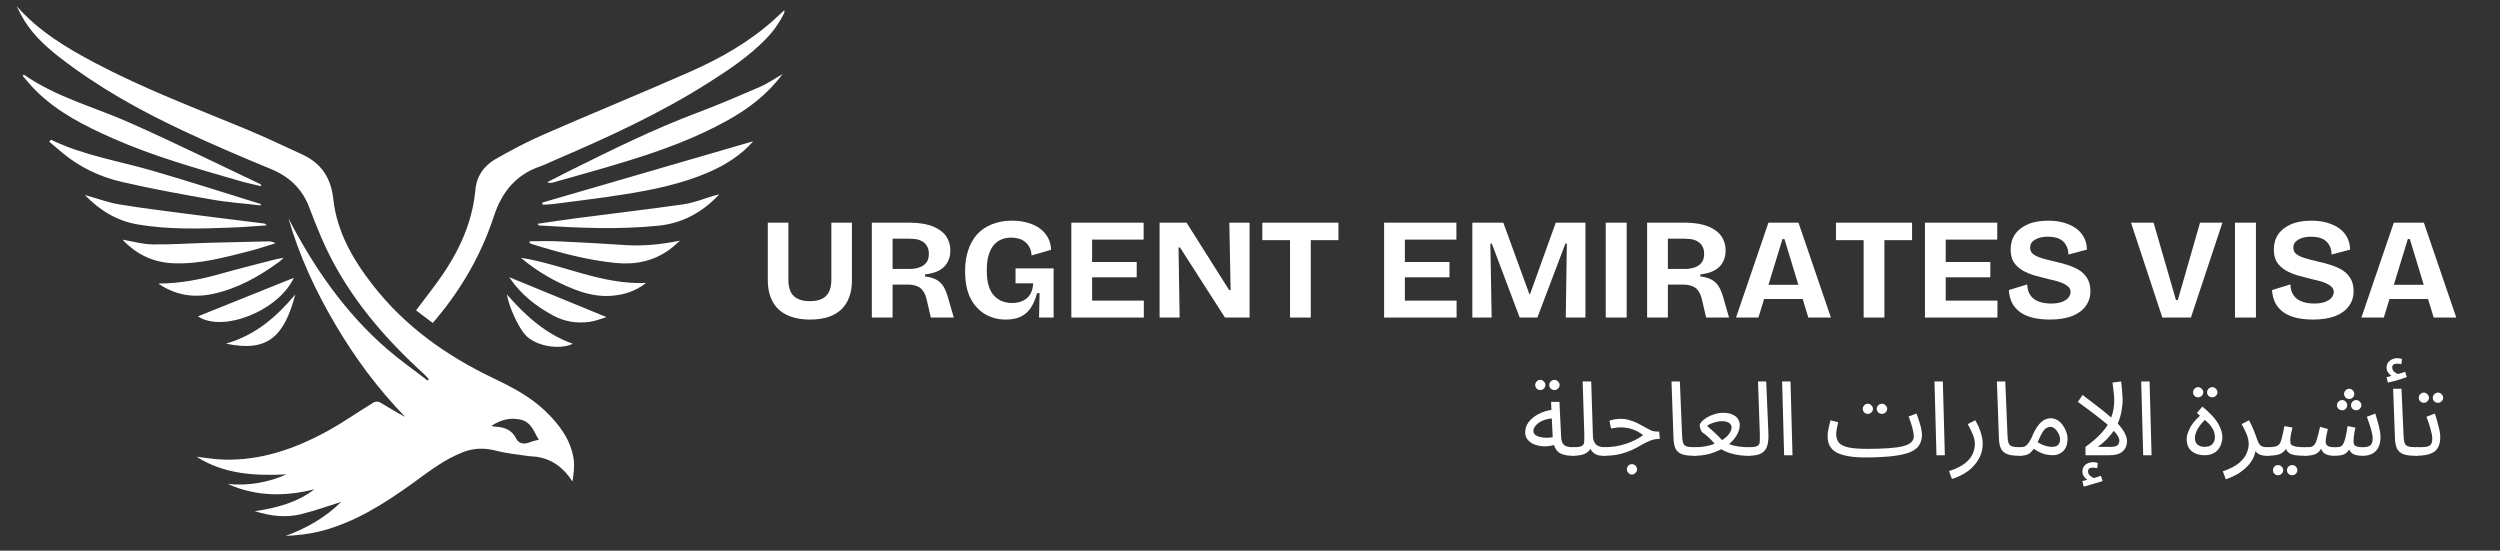 <svg xmlns="http://www.w3.org/2000/svg" xmlns:xlink="http://www.w3.org/1999/xlink" width="286" zoomAndPan="magnify" viewBox="0 0 214.5 47.25" height="63" preserveAspectRatio="xMidYMid meet" version="1.0"><rect x="0" y="0" width="214.5" height="47.25" fill="#333333" stroke="none"/><defs><g/><clipPath id="e6c5aa6e41"><path d="M 1.43 0.508 L 67.297 0.508 L 67.297 46 L 1.43 46 Z M 1.43 0.508 " clip-rule="nonzero"/></clipPath></defs><g clip-path="url(#e6c5aa6e41)"><path fill="#ffffff" d="M 1.43 0.527 C 3.32 2.676 5.715 4.113 8.184 5.414 C 12.293 7.582 16.633 9.234 20.926 11.004 C 22.621 11.703 24.285 12.488 25.949 13.262 C 27.562 14.012 28.398 15.258 28.594 17.062 C 28.902 19.883 30.277 22.27 31.996 24.469 C 34.754 28.012 38.32 30.535 42.344 32.457 C 43.965 33.23 45.543 34.055 46.844 35.324 C 48.004 36.449 48.957 37.719 49.215 39.359 C 49.312 39.992 49.215 40.648 49.121 41.312 C 48.359 40.133 47.371 39.383 46.008 39.188 C 45.793 39.156 45.578 39.168 45.363 39.133 C 44.43 38.996 43.484 38.91 42.57 38.672 C 41.617 38.426 40.715 38.426 39.789 38.77 C 38.16 39.391 36.805 40.445 35.422 41.453 C 32.941 43.234 30.387 44.867 27.379 45.609 C 26.445 45.836 25.488 45.93 24.5 45.984 C 26.305 45.328 27.906 44.406 29.281 43.062 C 28.086 43.43 26.93 43.859 25.738 44.137 C 24.5 44.426 23.246 44.289 21.859 43.859 C 23.805 43.578 25.512 43.098 26.98 41.98 C 24.457 42.613 21.969 42.613 19.551 41.527 C 21.301 41.699 22.977 41.41 24.578 40.703 C 21.871 40.832 19.242 40.703 16.867 39.188 C 17.641 39.273 18.402 39.414 19.176 39.434 C 22.375 39.531 25.297 38.512 28.055 37.008 C 29.43 36.258 30.719 35.344 32.059 34.527 C 32.199 34.441 32.457 34.434 32.598 34.52 C 33.316 34.938 34.016 35.387 34.766 35.773 C 32.426 33.359 30.449 30.695 28.754 27.809 C 27.066 24.941 25.672 21.945 24.75 18.734 C 26.938 22.965 29.613 26.832 33.23 29.965 C 34.336 30.922 35.539 31.758 36.688 32.648 C 36.719 32.605 36.762 32.574 36.793 32.531 C 36.656 32.383 36.516 32.219 36.367 32.082 C 36.195 31.918 36.023 31.77 35.852 31.609 C 32.383 28.367 29.43 24.75 27.551 20.336 C 27.207 19.508 26.863 18.684 26.551 17.844 C 25.949 16.211 24.836 15.16 23.234 14.496 C 20.691 13.453 18.168 12.371 15.676 11.199 C 11.918 9.438 8.301 7.41 5.016 4.844 C 3.727 3.836 2.559 2.707 1.785 1.234 C 1.664 1 1.547 0.762 1.43 0.527 Z M 42.164 36.535 C 42.301 36.57 42.367 36.602 42.43 36.602 C 43.238 36.645 43.914 36.836 44.309 37.664 C 44.516 38.07 44.977 38.148 45.438 37.953 C 45.695 37.848 45.984 37.793 46.23 37.727 C 45.824 37.105 45.629 36.215 44.645 36 C 43.742 35.805 42.969 36.02 42.164 36.535 Z M 66.406 1.699 C 64.27 3.621 61.789 5.016 59.191 6.164 C 55.016 8.012 50.785 9.727 46.598 11.562 C 45.191 12.176 43.836 12.895 42.508 13.656 C 41.52 14.227 40.895 15.105 40.789 16.289 C 40.508 19.359 39.168 21.988 37.363 24.426 C 36.828 25.156 36.27 25.863 35.699 26.629 C 36.184 26.992 36.656 27.348 37.129 27.711 C 37.266 27.551 37.375 27.434 37.473 27.305 C 39.66 24.684 41.324 21.773 42.387 18.52 C 43.055 16.48 44.277 14.977 46.359 14.27 C 46.746 14.141 47.113 13.949 47.5 13.785 C 52.094 11.812 56.645 9.738 60.875 7.043 C 62.582 5.961 64.258 4.832 65.688 3.371 C 66.438 2.609 67.027 1.73 67.48 0.699 C 67.082 1.062 66.75 1.387 66.406 1.699 Z M 1.945 6.508 C 2.332 6.949 2.695 7.41 3.117 7.816 C 4.992 9.664 7.312 10.824 9.695 11.875 C 13.195 13.422 16.879 14.453 20.539 15.516 C 21.164 15.699 21.785 15.828 22.418 15.977 C 22.41 15.859 22.367 15.816 22.324 15.793 C 18.652 14.055 15 12.25 11.285 10.598 C 8.195 9.203 4.867 8.375 2.043 6.398 C 2.008 6.434 1.977 6.477 1.945 6.508 Z M 65.215 7.453 C 63.441 8.215 61.672 8.977 59.879 9.652 C 56.098 11.07 52.48 12.863 48.871 14.656 C 48.23 14.977 47.594 15.312 46.949 15.633 C 47.156 15.719 47.305 15.699 47.457 15.656 C 49.496 15.074 51.547 14.516 53.566 13.895 C 56.637 12.961 59.664 11.875 62.477 10.297 C 64.238 9.309 65.824 8.117 67.145 6.355 C 66.414 6.777 65.848 7.172 65.215 7.453 Z M 46.523 17.383 C 46.531 17.449 46.555 17.5 46.566 17.566 C 46.844 17.543 47.133 17.543 47.414 17.512 C 49.453 17.242 51.492 17.008 53.512 16.684 C 56 16.289 58.461 15.793 60.789 14.785 C 62.281 14.141 63.625 13.281 64.621 12.121 C 58.633 13.863 52.578 15.621 46.523 17.383 Z M 4.223 12.156 C 4.574 12.457 4.93 12.754 5.285 13.055 C 6.785 14.324 8.535 15.16 10.426 15.602 C 12.973 16.191 15.559 16.664 18.137 17.113 C 19.531 17.363 20.957 17.457 22.398 17.629 C 22.367 17.535 22.367 17.512 22.355 17.5 C 19.293 16.547 16.234 15.57 13.152 14.668 C 10.223 13.809 7.164 13.348 4.371 11.984 C 4.328 12.035 4.273 12.102 4.223 12.156 Z M 61.293 16.781 C 60.402 17.039 59.535 17.406 58.621 17.535 C 55.539 17.973 52.457 18.328 49.379 18.734 C 48.293 18.875 47.207 19.047 46.125 19.199 C 46.188 19.328 46.242 19.348 46.309 19.348 C 49.723 19.562 53.137 19.711 56.539 19.359 C 58.547 19.145 60.242 18.242 61.715 16.676 C 61.488 16.727 61.391 16.762 61.293 16.781 Z M 11.844 19.262 C 14.453 19.703 17.082 19.629 19.715 19.531 C 20.777 19.5 21.828 19.402 22.879 19.336 C 22.805 19.23 22.73 19.188 22.656 19.176 C 20.594 18.918 18.543 18.672 16.48 18.402 C 14.387 18.125 12.293 17.879 10.223 17.535 C 9.246 17.371 8.312 17.02 7.281 16.727 C 8.578 18.082 10.062 18.961 11.844 19.262 Z M 14.914 22.59 C 17.137 22.676 19.262 22.086 21.387 21.547 C 22.152 21.355 22.891 21.098 23.645 20.871 C 23.406 20.734 23.191 20.699 22.977 20.711 C 21.336 20.742 19.691 20.785 18.051 20.828 C 16.395 20.871 14.73 20.992 13.078 20.969 C 12.25 20.957 11.438 20.723 10.512 20.562 C 11.746 21.871 13.195 22.527 14.914 22.59 Z M 45.426 20.84 C 45.5 20.883 45.578 20.926 45.664 20.949 C 47.992 21.676 50.355 22.312 52.793 22.559 C 54.457 22.73 56.035 22.43 57.418 21.43 C 57.75 21.195 58.043 20.906 58.344 20.648 C 56.797 20.957 55.305 21.121 53.781 21.035 C 51.859 20.914 49.926 20.797 48.004 20.711 C 47.156 20.668 46.297 20.699 45.449 20.699 C 45.449 20.754 45.438 20.797 45.426 20.84 Z M 18.211 25.23 C 20.348 24.781 22.203 23.738 23.945 22.473 C 24.039 22.398 24.137 22.301 24.328 22.117 C 24.008 22.184 23.824 22.203 23.652 22.246 C 22.055 22.664 20.445 23.062 18.855 23.512 C 17.137 23.996 15.398 24.328 13.582 24.328 C 15 25.305 16.547 25.574 18.211 25.23 Z M 44.695 22.117 C 46.07 23.289 47.605 24.168 49.281 24.824 C 50.289 25.219 51.332 25.457 52.414 25.383 C 53.48 25.305 54.477 25.027 55.434 24.277 C 51.59 24.438 48.273 22.676 44.695 22.117 Z M 47.477 27.078 C 48.453 27.605 49.508 27.766 50.59 27.613 C 51.094 27.551 51.566 27.348 52.039 27.207 C 49.207 26.047 46.445 24.918 43.688 23.781 C 44.664 25.242 45.973 26.273 47.477 27.078 Z M 25.211 23.836 C 22.441 24.953 19.672 26.059 16.988 27.141 C 19.047 28.559 23.867 26.711 25.211 23.836 Z M 44.996 28.645 C 45.887 29.75 48.109 30.031 49.141 29.492 C 46.844 28.676 45.117 27.121 43.492 25.262 C 43.676 26.348 44.406 27.914 44.996 28.645 Z M 19.391 29.484 C 23.02 30.254 24.383 28.828 25.34 25.262 C 23.719 27.195 21.926 28.754 19.391 29.484 Z M 19.391 29.484 " fill-opacity="1" fill-rule="nonzero"/></g><g fill="#ffffff" fill-opacity="1"><g transform="translate(65.049, 27.246)"><g><path d="M 4.453 0.172 C 3.953 0.172 3.508 0.117 3.125 0.016 C 2.738 -0.086 2.398 -0.234 2.109 -0.422 C 1.816 -0.617 1.578 -0.852 1.391 -1.125 C 1.203 -1.406 1.062 -1.719 0.969 -2.062 C 0.875 -2.406 0.828 -2.781 0.828 -3.188 L 0.828 -8.141 L 2.594 -8.141 L 2.594 -3.25 C 2.594 -2.82 2.66 -2.469 2.797 -2.188 C 2.941 -1.914 3.148 -1.719 3.422 -1.594 C 3.691 -1.469 4.031 -1.406 4.438 -1.406 C 4.844 -1.406 5.18 -1.469 5.453 -1.594 C 5.734 -1.727 5.941 -1.93 6.078 -2.203 C 6.211 -2.473 6.281 -2.82 6.281 -3.25 L 6.281 -8.141 L 8.047 -8.141 L 8.047 -3.188 C 8.047 -2.645 7.969 -2.164 7.812 -1.75 C 7.664 -1.344 7.441 -0.992 7.141 -0.703 C 6.836 -0.41 6.461 -0.191 6.016 -0.047 C 5.566 0.098 5.047 0.172 4.453 0.172 Z M 4.453 0.172 "/></g></g></g><g fill="#ffffff" fill-opacity="1"><g transform="translate(73.929, 27.246)"><g><path d="M 0.875 0 L 0.875 -8.141 L 4.172 -8.141 C 4.566 -8.141 4.938 -8.109 5.281 -8.047 C 5.633 -7.984 5.953 -7.891 6.234 -7.766 C 6.516 -7.641 6.758 -7.484 6.969 -7.297 C 7.176 -7.109 7.332 -6.883 7.438 -6.625 C 7.551 -6.363 7.609 -6.07 7.609 -5.75 C 7.609 -5.457 7.562 -5.195 7.469 -4.969 C 7.383 -4.738 7.254 -4.535 7.078 -4.359 C 6.898 -4.18 6.672 -4.035 6.391 -3.922 C 6.117 -3.816 5.801 -3.742 5.438 -3.703 L 5.438 -3.531 C 5.852 -3.477 6.188 -3.379 6.438 -3.234 C 6.695 -3.086 6.898 -2.883 7.047 -2.625 C 7.191 -2.375 7.316 -2.055 7.422 -1.672 L 7.906 0 L 5.938 0 L 5.578 -1.547 C 5.504 -1.867 5.395 -2.125 5.25 -2.312 C 5.113 -2.5 4.938 -2.629 4.719 -2.703 C 4.508 -2.785 4.258 -2.828 3.969 -2.828 L 2.656 -2.828 L 2.656 0 Z M 2.656 -4.172 L 3.797 -4.172 C 3.93 -4.172 4.086 -4.172 4.266 -4.172 C 4.441 -4.18 4.613 -4.207 4.781 -4.25 C 4.957 -4.289 5.117 -4.359 5.266 -4.453 C 5.41 -4.547 5.531 -4.672 5.625 -4.828 C 5.719 -4.992 5.766 -5.207 5.766 -5.469 C 5.766 -5.727 5.719 -5.938 5.625 -6.094 C 5.539 -6.258 5.426 -6.391 5.281 -6.484 C 5.145 -6.578 5 -6.645 4.844 -6.688 C 4.688 -6.727 4.535 -6.75 4.391 -6.75 C 4.254 -6.758 4.145 -6.766 4.062 -6.766 L 2.656 -6.766 Z M 2.656 -4.172 "/></g></g></g><g fill="#ffffff" fill-opacity="1"><g transform="translate(82.228, 27.246)"><g><path d="M 4.078 0.172 C 3.41 0.172 2.812 0.016 2.281 -0.297 C 1.758 -0.609 1.344 -1.066 1.031 -1.672 C 0.727 -2.285 0.578 -3.055 0.578 -3.984 C 0.578 -4.66 0.664 -5.258 0.844 -5.781 C 1.02 -6.312 1.273 -6.766 1.609 -7.141 C 1.953 -7.516 2.375 -7.801 2.875 -8 C 3.375 -8.207 3.953 -8.312 4.609 -8.312 C 5.109 -8.312 5.562 -8.25 5.969 -8.125 C 6.375 -8.008 6.723 -7.844 7.016 -7.625 C 7.305 -7.406 7.531 -7.145 7.688 -6.844 C 7.852 -6.539 7.941 -6.195 7.953 -5.812 L 6.281 -5.328 C 6.27 -5.578 6.219 -5.797 6.125 -5.984 C 6.031 -6.18 5.906 -6.344 5.75 -6.469 C 5.594 -6.602 5.41 -6.703 5.203 -6.766 C 4.992 -6.828 4.77 -6.859 4.531 -6.859 C 4.258 -6.859 3.992 -6.812 3.734 -6.719 C 3.484 -6.625 3.258 -6.469 3.062 -6.25 C 2.875 -6.039 2.723 -5.754 2.609 -5.391 C 2.492 -5.035 2.438 -4.594 2.438 -4.062 C 2.438 -3.52 2.492 -3.066 2.609 -2.703 C 2.723 -2.348 2.879 -2.066 3.078 -1.859 C 3.285 -1.648 3.52 -1.492 3.781 -1.391 C 4.039 -1.297 4.312 -1.25 4.594 -1.25 C 4.957 -1.25 5.27 -1.312 5.531 -1.438 C 5.801 -1.562 6.008 -1.742 6.156 -1.984 C 6.312 -2.234 6.398 -2.551 6.422 -2.938 L 4.906 -2.938 L 4.906 -4.219 L 8.172 -4.219 L 8.172 0 L 6.922 0 L 6.969 -2.094 L 6.75 -2.094 C 6.625 -1.602 6.445 -1.188 6.219 -0.844 C 6 -0.508 5.711 -0.254 5.359 -0.078 C 5.016 0.086 4.586 0.172 4.078 0.172 Z M 4.078 0.172 "/></g></g></g><g fill="#ffffff" fill-opacity="1"><g transform="translate(91.046, 27.246)"><g><path d="M 0.875 0 L 0.875 -8.141 L 2.656 -8.141 L 2.656 0 Z M 2.109 0 L 2.109 -1.453 L 7.094 -1.453 L 7.094 0 Z M 2.109 -3.453 L 2.109 -4.766 L 6.484 -4.766 L 6.484 -3.453 Z M 2.109 -6.688 L 2.109 -8.141 L 7.078 -8.141 L 7.078 -6.688 Z M 2.109 -6.688 "/></g></g></g><g fill="#ffffff" fill-opacity="1"><g transform="translate(98.618, 27.246)"><g><path d="M 0.875 0 L 0.875 -8.141 L 3.188 -8.141 L 6.844 -2.359 L 6.969 -2.359 L 6.859 -8.141 L 8.594 -8.141 L 8.594 0 L 6.484 0 L 2.625 -6.016 L 2.5 -6.016 L 2.594 0 Z M 0.875 0 "/></g></g></g><g fill="#ffffff" fill-opacity="1"><g transform="translate(108.089, 27.246)"><g><path d="M 2.594 0 L 2.594 -8.141 L 4.375 -8.141 L 4.375 0 Z M 0.219 -6.641 L 0.219 -8.141 L 6.75 -8.141 L 6.75 -6.641 Z M 0.219 -6.641 "/></g></g></g><g fill="#ffffff" fill-opacity="1"><g transform="translate(115.069, 27.246)"><g/></g></g><g fill="#ffffff" fill-opacity="1"><g transform="translate(117.881, 27.246)"><g><path d="M 0.875 0 L 0.875 -8.141 L 2.656 -8.141 L 2.656 0 Z M 2.109 0 L 2.109 -1.453 L 7.094 -1.453 L 7.094 0 Z M 2.109 -3.453 L 2.109 -4.766 L 6.484 -4.766 L 6.484 -3.453 Z M 2.109 -6.688 L 2.109 -8.141 L 7.078 -8.141 L 7.078 -6.688 Z M 2.109 -6.688 "/></g></g></g><g fill="#ffffff" fill-opacity="1"><g transform="translate(125.452, 27.246)"><g><path d="M 0.875 0 L 0.875 -8.141 L 3.531 -8.141 L 5.766 -2.016 L 5.828 -2.016 L 8.031 -8.141 L 10.578 -8.141 L 10.578 0 L 8.891 0 L 8.984 -6.344 L 8.859 -6.344 L 6.453 0 L 4.938 0 L 2.547 -6.344 L 2.422 -6.344 L 2.531 0 Z M 0.875 0 "/></g></g></g><g fill="#ffffff" fill-opacity="1"><g transform="translate(136.897, 27.246)"><g><path d="M 0.875 0 L 0.875 -8.141 L 2.672 -8.141 L 2.672 0 Z M 0.875 0 "/></g></g></g><g fill="#ffffff" fill-opacity="1"><g transform="translate(140.448, 27.246)"><g><path d="M 0.875 0 L 0.875 -8.141 L 4.172 -8.141 C 4.566 -8.141 4.938 -8.109 5.281 -8.047 C 5.633 -7.984 5.953 -7.891 6.234 -7.766 C 6.516 -7.641 6.758 -7.484 6.969 -7.297 C 7.176 -7.109 7.332 -6.883 7.438 -6.625 C 7.551 -6.363 7.609 -6.07 7.609 -5.75 C 7.609 -5.457 7.562 -5.195 7.469 -4.969 C 7.383 -4.738 7.254 -4.535 7.078 -4.359 C 6.898 -4.18 6.672 -4.035 6.391 -3.922 C 6.117 -3.816 5.801 -3.742 5.438 -3.703 L 5.438 -3.531 C 5.852 -3.477 6.188 -3.379 6.438 -3.234 C 6.695 -3.086 6.898 -2.883 7.047 -2.625 C 7.191 -2.375 7.316 -2.055 7.422 -1.672 L 7.906 0 L 5.938 0 L 5.578 -1.547 C 5.504 -1.867 5.395 -2.125 5.25 -2.312 C 5.113 -2.5 4.938 -2.629 4.719 -2.703 C 4.508 -2.785 4.258 -2.828 3.969 -2.828 L 2.656 -2.828 L 2.656 0 Z M 2.656 -4.172 L 3.797 -4.172 C 3.93 -4.172 4.086 -4.172 4.266 -4.172 C 4.441 -4.18 4.613 -4.207 4.781 -4.25 C 4.957 -4.289 5.117 -4.359 5.266 -4.453 C 5.41 -4.547 5.531 -4.672 5.625 -4.828 C 5.719 -4.992 5.766 -5.207 5.766 -5.469 C 5.766 -5.727 5.719 -5.938 5.625 -6.094 C 5.539 -6.258 5.426 -6.391 5.281 -6.484 C 5.145 -6.578 5 -6.645 4.844 -6.688 C 4.688 -6.727 4.535 -6.75 4.391 -6.75 C 4.254 -6.758 4.145 -6.766 4.062 -6.766 L 2.656 -6.766 Z M 2.656 -4.172 "/></g></g></g><g fill="#ffffff" fill-opacity="1"><g transform="translate(148.748, 27.246)"><g><path d="M 0.203 0 L 2.984 -8.141 L 5.562 -8.141 L 8.344 0 L 6.406 0 L 4.359 -6.734 L 4.188 -6.734 L 2.125 0 Z M 1.766 -1.594 L 1.766 -2.812 L 7.047 -2.812 L 7.047 -1.594 Z M 1.766 -1.594 "/></g></g></g><g fill="#ffffff" fill-opacity="1"><g transform="translate(157.306, 27.246)"><g><path d="M 2.594 0 L 2.594 -8.141 L 4.375 -8.141 L 4.375 0 Z M 0.219 -6.641 L 0.219 -8.141 L 6.75 -8.141 L 6.75 -6.641 Z M 0.219 -6.641 "/></g></g></g><g fill="#ffffff" fill-opacity="1"><g transform="translate(164.286, 27.246)"><g><path d="M 0.875 0 L 0.875 -8.141 L 2.656 -8.141 L 2.656 0 Z M 2.109 0 L 2.109 -1.453 L 7.094 -1.453 L 7.094 0 Z M 2.109 -3.453 L 2.109 -4.766 L 6.484 -4.766 L 6.484 -3.453 Z M 2.109 -6.688 L 2.109 -8.141 L 7.078 -8.141 L 7.078 -6.688 Z M 2.109 -6.688 "/></g></g></g><g fill="#ffffff" fill-opacity="1"><g transform="translate(171.858, 27.246)"><g><path d="M 4 0.172 C 3.469 0.172 2.988 0.117 2.562 0.016 C 2.145 -0.086 1.785 -0.242 1.484 -0.453 C 1.18 -0.672 0.945 -0.938 0.781 -1.25 C 0.625 -1.562 0.531 -1.93 0.5 -2.359 L 2.078 -2.844 C 2.086 -2.477 2.176 -2.172 2.344 -1.922 C 2.508 -1.672 2.75 -1.488 3.062 -1.375 C 3.375 -1.258 3.723 -1.203 4.109 -1.203 C 4.461 -1.203 4.766 -1.242 5.016 -1.328 C 5.273 -1.422 5.469 -1.539 5.594 -1.688 C 5.727 -1.844 5.797 -2.008 5.797 -2.188 C 5.797 -2.406 5.707 -2.578 5.531 -2.703 C 5.363 -2.836 5.141 -2.953 4.859 -3.047 C 4.586 -3.141 4.27 -3.223 3.906 -3.297 C 3.5 -3.398 3.102 -3.504 2.719 -3.609 C 2.332 -3.723 1.984 -3.867 1.672 -4.047 C 1.359 -4.234 1.109 -4.469 0.922 -4.75 C 0.742 -5.039 0.656 -5.406 0.656 -5.844 C 0.656 -6.344 0.781 -6.773 1.031 -7.141 C 1.281 -7.504 1.645 -7.789 2.125 -8 C 2.602 -8.207 3.191 -8.312 3.891 -8.312 C 4.555 -8.312 5.133 -8.207 5.625 -8 C 6.125 -7.801 6.508 -7.516 6.781 -7.141 C 7.051 -6.766 7.191 -6.328 7.203 -5.828 L 5.609 -5.406 C 5.609 -5.656 5.566 -5.875 5.484 -6.062 C 5.398 -6.258 5.285 -6.422 5.141 -6.547 C 4.992 -6.68 4.812 -6.781 4.594 -6.844 C 4.375 -6.906 4.129 -6.938 3.859 -6.938 C 3.535 -6.938 3.258 -6.895 3.031 -6.812 C 2.801 -6.727 2.625 -6.617 2.5 -6.484 C 2.383 -6.348 2.328 -6.18 2.328 -5.984 C 2.328 -5.766 2.414 -5.582 2.594 -5.438 C 2.781 -5.301 3.023 -5.188 3.328 -5.094 C 3.641 -5 3.977 -4.91 4.344 -4.828 C 4.695 -4.754 5.055 -4.66 5.422 -4.547 C 5.785 -4.441 6.125 -4.301 6.438 -4.125 C 6.758 -3.945 7.016 -3.707 7.203 -3.406 C 7.398 -3.102 7.5 -2.723 7.5 -2.266 C 7.5 -1.773 7.363 -1.348 7.094 -0.984 C 6.832 -0.617 6.441 -0.332 5.922 -0.125 C 5.41 0.07 4.77 0.172 4 0.172 Z M 4 0.172 "/></g></g></g><g fill="#ffffff" fill-opacity="1"><g transform="translate(179.825, 27.246)"><g/></g></g><g fill="#ffffff" fill-opacity="1"><g transform="translate(182.637, 27.246)"><g><path d="M 2.891 0 L 0.203 -8.141 L 2.141 -8.141 L 4.062 -1.5 L 4.219 -1.5 L 6.125 -8.141 L 8.047 -8.141 L 5.344 0 Z M 2.891 0 "/></g></g></g><g fill="#ffffff" fill-opacity="1"><g transform="translate(190.887, 27.246)"><g><path d="M 0.875 0 L 0.875 -8.141 L 2.672 -8.141 L 2.672 0 Z M 0.875 0 "/></g></g></g><g fill="#ffffff" fill-opacity="1"><g transform="translate(194.439, 27.246)"><g><path d="M 4 0.172 C 3.469 0.172 2.988 0.117 2.562 0.016 C 2.145 -0.086 1.785 -0.242 1.484 -0.453 C 1.18 -0.672 0.945 -0.938 0.781 -1.25 C 0.625 -1.562 0.531 -1.93 0.5 -2.359 L 2.078 -2.844 C 2.086 -2.477 2.176 -2.172 2.344 -1.922 C 2.508 -1.672 2.75 -1.488 3.062 -1.375 C 3.375 -1.258 3.723 -1.203 4.109 -1.203 C 4.461 -1.203 4.766 -1.242 5.016 -1.328 C 5.273 -1.422 5.469 -1.539 5.594 -1.688 C 5.727 -1.844 5.797 -2.008 5.797 -2.188 C 5.797 -2.406 5.707 -2.578 5.531 -2.703 C 5.363 -2.836 5.141 -2.953 4.859 -3.047 C 4.586 -3.141 4.27 -3.223 3.906 -3.297 C 3.5 -3.398 3.102 -3.504 2.719 -3.609 C 2.332 -3.723 1.984 -3.867 1.672 -4.047 C 1.359 -4.234 1.109 -4.469 0.922 -4.75 C 0.742 -5.039 0.656 -5.406 0.656 -5.844 C 0.656 -6.344 0.781 -6.773 1.031 -7.141 C 1.281 -7.504 1.645 -7.789 2.125 -8 C 2.602 -8.207 3.191 -8.312 3.891 -8.312 C 4.555 -8.312 5.133 -8.207 5.625 -8 C 6.125 -7.801 6.508 -7.516 6.781 -7.141 C 7.051 -6.766 7.191 -6.328 7.203 -5.828 L 5.609 -5.406 C 5.609 -5.656 5.566 -5.875 5.484 -6.062 C 5.398 -6.258 5.285 -6.422 5.141 -6.547 C 4.992 -6.68 4.812 -6.781 4.594 -6.844 C 4.375 -6.906 4.129 -6.938 3.859 -6.938 C 3.535 -6.938 3.258 -6.895 3.031 -6.812 C 2.801 -6.727 2.625 -6.617 2.5 -6.484 C 2.383 -6.348 2.328 -6.18 2.328 -5.984 C 2.328 -5.766 2.414 -5.582 2.594 -5.438 C 2.781 -5.301 3.023 -5.188 3.328 -5.094 C 3.641 -5 3.977 -4.91 4.344 -4.828 C 4.695 -4.754 5.055 -4.66 5.422 -4.547 C 5.785 -4.441 6.125 -4.301 6.438 -4.125 C 6.758 -3.945 7.016 -3.707 7.203 -3.406 C 7.398 -3.102 7.5 -2.723 7.5 -2.266 C 7.5 -1.773 7.363 -1.348 7.094 -0.984 C 6.832 -0.617 6.441 -0.332 5.922 -0.125 C 5.41 0.07 4.77 0.172 4 0.172 Z M 4 0.172 "/></g></g></g><g fill="#ffffff" fill-opacity="1"><g transform="translate(202.405, 27.246)"><g><path d="M 0.203 0 L 2.984 -8.141 L 5.562 -8.141 L 8.344 0 L 6.406 0 L 4.359 -6.734 L 4.188 -6.734 L 2.125 0 Z M 1.766 -1.594 L 1.766 -2.812 L 7.047 -2.812 L 7.047 -1.594 Z M 1.766 -1.594 "/></g></g></g><g fill="#ffffff" fill-opacity="1"><g transform="translate(130.597, 39.059)"><g><path d="M 4.312 0.047 C 3.926 0.047 3.594 -0.016 3.312 -0.141 C 3.039 -0.273 2.848 -0.52 2.734 -0.875 C 2.422 -0.789 2.113 -0.754 1.812 -0.766 C 1.52 -0.785 1.254 -0.844 1.016 -0.938 C 0.785 -1.039 0.602 -1.176 0.469 -1.344 C 0.332 -1.52 0.266 -1.727 0.266 -1.969 C 0.266 -2.289 0.363 -2.582 0.562 -2.844 C 0.77 -3.113 1.039 -3.336 1.375 -3.516 C 1.719 -3.703 2.098 -3.828 2.516 -3.891 L 2.484 -4.578 L 3.203 -4.578 L 3.344 -1.641 C 3.352 -1.367 3.398 -1.16 3.484 -1.016 C 3.578 -0.879 3.695 -0.789 3.844 -0.75 C 4 -0.707 4.18 -0.688 4.391 -0.688 C 4.516 -0.688 4.602 -0.648 4.656 -0.578 C 4.719 -0.516 4.75 -0.438 4.75 -0.344 C 4.75 -0.238 4.707 -0.145 4.625 -0.062 C 4.539 0.008 4.438 0.047 4.312 0.047 Z M 0.969 -2.094 C 0.969 -1.957 1.02 -1.844 1.125 -1.75 C 1.238 -1.664 1.379 -1.602 1.547 -1.562 C 1.723 -1.52 1.906 -1.5 2.094 -1.5 C 2.289 -1.5 2.469 -1.516 2.625 -1.547 L 2.547 -3.156 C 2.211 -3.125 1.926 -3.051 1.688 -2.938 C 1.457 -2.82 1.281 -2.688 1.156 -2.531 C 1.031 -2.383 0.969 -2.238 0.969 -2.094 Z M 2.781 -5.594 C 2.656 -5.594 2.547 -5.633 2.453 -5.719 C 2.367 -5.801 2.328 -5.906 2.328 -6.031 C 2.328 -6.145 2.367 -6.242 2.453 -6.328 C 2.547 -6.422 2.656 -6.469 2.781 -6.469 C 2.895 -6.469 2.992 -6.422 3.078 -6.328 C 3.172 -6.242 3.219 -6.145 3.219 -6.031 C 3.219 -5.906 3.172 -5.801 3.078 -5.719 C 2.992 -5.633 2.895 -5.594 2.781 -5.594 Z M 1.562 -5.594 C 1.438 -5.594 1.332 -5.633 1.25 -5.719 C 1.164 -5.801 1.125 -5.906 1.125 -6.031 C 1.125 -6.145 1.164 -6.242 1.25 -6.328 C 1.332 -6.422 1.438 -6.469 1.562 -6.469 C 1.676 -6.469 1.773 -6.422 1.859 -6.328 C 1.953 -6.242 2 -6.145 2 -6.031 C 2 -5.906 1.953 -5.801 1.859 -5.719 C 1.773 -5.633 1.676 -5.594 1.562 -5.594 Z M 1.562 -5.594 "/></g></g></g><g fill="#ffffff" fill-opacity="1"><g transform="translate(134.901, 39.059)"><g><path d="M 0 0.047 L 0.078 -0.688 C 0.41 -0.688 0.645 -0.719 0.781 -0.781 C 0.926 -0.844 1.004 -0.953 1.016 -1.109 C 1.035 -1.273 1.039 -1.508 1.031 -1.812 L 0.891 -6.328 L 1.625 -6.328 L 1.766 -1.828 C 1.766 -1.523 1.805 -1.289 1.891 -1.125 C 1.984 -0.957 2.102 -0.844 2.25 -0.781 C 2.406 -0.719 2.57 -0.688 2.75 -0.688 C 2.875 -0.688 2.961 -0.648 3.016 -0.578 C 3.066 -0.516 3.094 -0.438 3.094 -0.344 C 3.094 -0.238 3.051 -0.145 2.969 -0.062 C 2.895 0.008 2.789 0.047 2.656 0.047 C 2.352 0.047 2.113 -0.008 1.938 -0.125 C 1.758 -0.238 1.633 -0.379 1.562 -0.547 C 1.438 -0.348 1.25 -0.195 1 -0.094 C 0.758 0 0.426 0.047 0 0.047 Z M 0 0.047 "/></g></g></g><g fill="#ffffff" fill-opacity="1"><g transform="translate(137.557, 39.059)"><g><path d="M 0 0.047 L 0.078 -0.688 C 0.691 -0.688 1.285 -0.773 1.859 -0.953 C 2.43 -1.129 2.953 -1.383 3.422 -1.719 C 3.191 -1.914 2.91 -2.078 2.578 -2.203 C 2.242 -2.328 1.875 -2.391 1.469 -2.391 C 1.32 -2.391 1.191 -2.379 1.078 -2.359 C 0.961 -2.348 0.828 -2.328 0.672 -2.297 L 0.531 -2.969 C 0.863 -3.07 1.176 -3.125 1.469 -3.125 C 1.781 -3.125 2.055 -3.082 2.297 -3 C 2.547 -2.926 2.77 -2.836 2.969 -2.734 C 3.176 -2.629 3.367 -2.523 3.547 -2.422 C 3.734 -2.316 3.91 -2.223 4.078 -2.141 C 4.254 -2.066 4.43 -2.031 4.609 -2.031 L 4.797 -2.031 L 4.859 -1.406 C 4.555 -1.406 4.281 -1.352 4.031 -1.25 C 3.789 -1.156 3.547 -1.035 3.297 -0.891 C 3.047 -0.742 2.77 -0.598 2.469 -0.453 C 2.164 -0.316 1.816 -0.195 1.422 -0.094 C 1.023 0 0.551 0.047 0 0.047 Z M 2.469 1.656 C 2.344 1.656 2.238 1.609 2.156 1.516 C 2.07 1.43 2.031 1.332 2.031 1.219 C 2.031 1.094 2.07 0.984 2.156 0.891 C 2.238 0.805 2.344 0.766 2.469 0.766 C 2.582 0.766 2.68 0.805 2.766 0.891 C 2.859 0.984 2.906 1.094 2.906 1.219 C 2.906 1.332 2.859 1.43 2.766 1.516 C 2.68 1.609 2.582 1.656 2.469 1.656 Z M 2.469 1.656 "/></g></g></g><g fill="#ffffff" fill-opacity="1"><g transform="translate(142.773, 39.059)"><g><path d="M 2.578 0.047 C 2.098 0.047 1.734 -0.004 1.484 -0.109 C 1.234 -0.223 1.062 -0.391 0.969 -0.609 C 0.875 -0.836 0.82 -1.129 0.812 -1.484 L 0.641 -6.328 L 1.359 -6.328 L 1.547 -1.766 C 1.555 -1.473 1.582 -1.25 1.625 -1.094 C 1.664 -0.938 1.766 -0.828 1.922 -0.766 C 2.078 -0.711 2.328 -0.688 2.672 -0.688 C 2.797 -0.688 2.883 -0.648 2.938 -0.578 C 2.988 -0.516 3.016 -0.438 3.016 -0.344 C 3.016 -0.238 2.973 -0.145 2.891 -0.062 C 2.805 0.008 2.703 0.047 2.578 0.047 Z M 2.578 0.047 "/></g></g></g><g fill="#ffffff" fill-opacity="1"><g transform="translate(145.35, 39.059)"><g><path d="M 0 0.047 L 0.094 -0.688 C 0.406 -0.688 0.703 -0.711 0.984 -0.766 C 1.266 -0.816 1.523 -0.891 1.766 -0.984 C 1.629 -1.148 1.473 -1.316 1.297 -1.484 C 1.117 -1.66 0.922 -1.82 0.703 -1.969 C 0.672 -2 0.633 -2.051 0.594 -2.125 C 0.562 -2.207 0.535 -2.289 0.516 -2.375 C 0.492 -2.457 0.484 -2.52 0.484 -2.562 C 0.484 -2.645 0.535 -2.75 0.641 -2.875 C 0.754 -3 0.906 -3.117 1.094 -3.234 C 1.281 -3.348 1.492 -3.441 1.734 -3.516 C 1.984 -3.598 2.238 -3.641 2.5 -3.641 C 2.832 -3.641 3.102 -3.586 3.312 -3.484 C 3.52 -3.391 3.672 -3.266 3.766 -3.109 C 3.867 -2.953 3.922 -2.785 3.922 -2.609 C 3.922 -2.316 3.836 -2.023 3.672 -1.734 C 3.504 -1.453 3.281 -1.191 3 -0.953 C 3.25 -0.859 3.52 -0.789 3.812 -0.75 C 4.113 -0.707 4.41 -0.688 4.703 -0.688 C 4.828 -0.688 4.914 -0.648 4.969 -0.578 C 5.031 -0.516 5.062 -0.438 5.062 -0.344 C 5.062 -0.238 5.02 -0.145 4.938 -0.062 C 4.852 0.008 4.742 0.047 4.609 0.047 C 4.223 0.047 3.82 0 3.406 -0.094 C 3 -0.188 2.641 -0.328 2.328 -0.516 C 1.992 -0.336 1.629 -0.195 1.234 -0.094 C 0.848 0 0.438 0.047 0 0.047 Z M 1.109 -2.516 C 1.336 -2.328 1.551 -2.141 1.75 -1.953 C 1.945 -1.773 2.164 -1.555 2.406 -1.297 C 2.664 -1.461 2.863 -1.641 3 -1.828 C 3.145 -2.023 3.219 -2.219 3.219 -2.406 C 3.219 -2.531 3.156 -2.645 3.031 -2.75 C 2.906 -2.863 2.68 -2.922 2.359 -2.922 C 2.16 -2.922 1.938 -2.879 1.688 -2.797 C 1.445 -2.723 1.254 -2.629 1.109 -2.516 Z M 1.109 -2.516 "/></g></g></g><g fill="#ffffff" fill-opacity="1"><g transform="translate(149.963, 39.059)"><g><path d="M 0 0.047 L 0.078 -0.688 C 0.41 -0.688 0.645 -0.719 0.781 -0.781 C 0.926 -0.844 1.004 -0.953 1.016 -1.109 C 1.035 -1.273 1.039 -1.508 1.031 -1.812 L 0.875 -6.328 L 1.578 -6.328 L 1.766 -1.891 C 1.785 -1.473 1.754 -1.117 1.672 -0.828 C 1.598 -0.547 1.43 -0.328 1.172 -0.172 C 0.922 -0.023 0.531 0.047 0 0.047 Z M 0 0.047 "/></g></g></g><g fill="#ffffff" fill-opacity="1"><g transform="translate(152.266, 39.059)"><g><path d="M 0.812 0 L 0.641 -6.328 L 1.359 -6.328 L 1.531 0 Z M 0.812 0 "/></g></g></g><g fill="#ffffff" fill-opacity="1"><g transform="translate(154.373, 39.059)"><g/></g></g><g fill="#ffffff" fill-opacity="1"><g transform="translate(156.544, 39.059)"><g><path d="M 3.453 0.188 C 2.398 0.188 1.602 0.051 1.062 -0.219 C 0.531 -0.5 0.266 -0.961 0.266 -1.609 C 0.266 -1.828 0.289 -2.055 0.344 -2.297 C 0.395 -2.547 0.453 -2.781 0.516 -3 L 1.172 -2.828 C 1.141 -2.703 1.102 -2.535 1.062 -2.328 C 1.02 -2.129 1 -1.957 1 -1.812 C 1 -1.508 1.078 -1.266 1.234 -1.078 C 1.391 -0.891 1.66 -0.754 2.047 -0.672 C 2.43 -0.586 2.977 -0.547 3.688 -0.547 C 5.062 -0.547 6.066 -0.617 6.703 -0.766 C 7.336 -0.922 7.656 -1.203 7.656 -1.609 C 7.656 -1.828 7.613 -2.082 7.531 -2.375 C 7.445 -2.676 7.344 -2.992 7.219 -3.328 L 7.891 -3.578 C 8.004 -3.285 8.109 -2.973 8.203 -2.641 C 8.305 -2.305 8.359 -2.008 8.359 -1.75 C 8.359 -1.395 8.273 -1.094 8.109 -0.844 C 7.953 -0.602 7.688 -0.406 7.312 -0.25 C 6.945 -0.102 6.445 0.004 5.812 0.078 C 5.188 0.148 4.398 0.188 3.453 0.188 Z M 4.938 -3.547 C 4.812 -3.547 4.703 -3.586 4.609 -3.672 C 4.523 -3.754 4.484 -3.859 4.484 -3.984 C 4.484 -4.098 4.523 -4.195 4.609 -4.281 C 4.703 -4.375 4.812 -4.422 4.938 -4.422 C 5.051 -4.422 5.148 -4.375 5.234 -4.281 C 5.328 -4.195 5.375 -4.098 5.375 -3.984 C 5.375 -3.859 5.328 -3.754 5.234 -3.672 C 5.148 -3.586 5.051 -3.547 4.938 -3.547 Z M 3.719 -3.547 C 3.594 -3.547 3.488 -3.586 3.406 -3.672 C 3.32 -3.754 3.281 -3.859 3.281 -3.984 C 3.281 -4.098 3.32 -4.195 3.406 -4.281 C 3.488 -4.375 3.594 -4.422 3.719 -4.422 C 3.832 -4.422 3.93 -4.375 4.016 -4.281 C 4.109 -4.195 4.156 -4.098 4.156 -3.984 C 4.156 -3.859 4.109 -3.754 4.016 -3.672 C 3.93 -3.586 3.832 -3.547 3.719 -3.547 Z M 3.719 -3.547 "/></g></g></g><g fill="#ffffff" fill-opacity="1"><g transform="translate(165.337, 39.059)"><g><path d="M 0.812 0 L 0.641 -6.328 L 1.359 -6.328 L 1.531 0 Z M 0.812 0 "/></g></g></g><g fill="#ffffff" fill-opacity="1"><g transform="translate(167.445, 39.059)"><g><path d="M 0.031 2.031 L -0.219 1.359 C 0.375 1.172 0.832 0.945 1.156 0.688 C 1.477 0.426 1.695 0.156 1.812 -0.125 C 1.938 -0.414 2 -0.691 2 -0.953 C 2 -1.117 1.977 -1.273 1.938 -1.422 C 1.906 -1.578 1.844 -1.75 1.75 -1.938 C 1.664 -2.133 1.547 -2.379 1.391 -2.672 L 2.031 -3 C 2.258 -2.613 2.422 -2.25 2.516 -1.906 C 2.617 -1.57 2.672 -1.273 2.672 -1.016 C 2.672 -0.641 2.609 -0.301 2.484 0 C 2.359 0.301 2.195 0.566 2 0.797 C 1.801 1.035 1.586 1.234 1.359 1.391 C 1.129 1.555 0.895 1.691 0.656 1.797 C 0.426 1.91 0.219 1.988 0.031 2.031 Z M 0.031 2.031 "/></g></g></g><g fill="#ffffff" fill-opacity="1"><g transform="translate(170.694, 39.059)"><g><path d="M 2.578 0.047 C 2.098 0.047 1.734 -0.004 1.484 -0.109 C 1.234 -0.223 1.062 -0.391 0.969 -0.609 C 0.875 -0.836 0.82 -1.129 0.812 -1.484 L 0.641 -6.328 L 1.359 -6.328 L 1.547 -1.766 C 1.555 -1.473 1.582 -1.25 1.625 -1.094 C 1.664 -0.938 1.766 -0.828 1.922 -0.766 C 2.078 -0.711 2.328 -0.688 2.672 -0.688 C 2.797 -0.688 2.883 -0.648 2.938 -0.578 C 2.988 -0.516 3.016 -0.438 3.016 -0.344 C 3.016 -0.238 2.973 -0.145 2.891 -0.062 C 2.805 0.008 2.703 0.047 2.578 0.047 Z M 2.578 0.047 "/></g></g></g><g fill="#ffffff" fill-opacity="1"><g transform="translate(173.271, 39.059)"><g><path d="M 0 0.047 L 0.094 -0.688 C 0.258 -0.688 0.395 -0.719 0.5 -0.781 C 0.613 -0.852 0.723 -0.969 0.828 -1.125 C 0.941 -1.289 1.055 -1.52 1.172 -1.812 C 1.348 -2.188 1.52 -2.469 1.688 -2.656 C 1.852 -2.852 2.02 -2.988 2.188 -3.062 C 2.352 -3.133 2.52 -3.172 2.688 -3.172 C 2.895 -3.172 3.082 -3.117 3.25 -3.016 C 3.426 -2.91 3.578 -2.77 3.703 -2.594 C 3.828 -2.426 3.926 -2.238 4 -2.031 C 4.082 -1.832 4.125 -1.633 4.125 -1.438 C 4.125 -1.082 4.062 -0.801 3.938 -0.594 C 3.812 -0.383 3.648 -0.234 3.453 -0.141 C 3.266 -0.047 3.066 0 2.859 0 C 2.691 0 2.473 -0.023 2.203 -0.078 C 1.941 -0.141 1.613 -0.297 1.219 -0.547 C 1.031 -0.273 0.844 -0.109 0.656 -0.047 C 0.469 0.016 0.25 0.047 0 0.047 Z M 1.656 -1.344 C 1.625 -1.258 1.594 -1.18 1.562 -1.109 C 1.812 -0.961 2.039 -0.859 2.25 -0.797 C 2.457 -0.742 2.633 -0.719 2.781 -0.719 C 3.031 -0.719 3.207 -0.773 3.312 -0.891 C 3.426 -1.004 3.484 -1.156 3.484 -1.344 C 3.484 -1.508 3.441 -1.676 3.359 -1.844 C 3.273 -2.02 3.172 -2.16 3.047 -2.266 C 2.922 -2.379 2.785 -2.438 2.641 -2.438 C 2.535 -2.438 2.43 -2.406 2.328 -2.344 C 2.223 -2.289 2.117 -2.188 2.016 -2.031 C 1.91 -1.875 1.789 -1.645 1.656 -1.344 Z M 1.656 -1.344 "/></g></g></g><g fill="#ffffff" fill-opacity="1"><g transform="translate(177.92, 39.059)"><g><path d="M 3.484 -4.75 C 3.484 -4.875 3.473 -5.031 3.453 -5.219 C 3.43 -5.406 3.41 -5.586 3.391 -5.766 C 3.367 -5.953 3.348 -6.109 3.328 -6.234 L 4.078 -6.328 C 4.098 -6.203 4.113 -6.047 4.125 -5.859 C 4.145 -5.672 4.16 -5.477 4.172 -5.281 C 4.191 -5.094 4.203 -4.938 4.203 -4.812 C 4.203 -4.445 4.164 -4.086 4.094 -3.734 C 4.031 -3.379 3.926 -3.039 3.781 -2.719 C 4.051 -2.426 4.25 -2.156 4.375 -1.906 C 4.508 -1.664 4.578 -1.43 4.578 -1.203 C 4.578 -1.023 4.535 -0.844 4.453 -0.656 C 4.367 -0.469 4.219 -0.312 4 -0.188 C 3.781 -0.062 3.469 0 3.062 0 L 1.016 0 L 1.016 -0.719 C 1.898 -1.352 2.535 -1.984 2.922 -2.609 C 2.586 -2.898 2.195 -3.211 1.75 -3.547 C 1.301 -3.891 0.836 -4.234 0.359 -4.578 L 0.766 -5.172 C 1.297 -4.773 1.766 -4.414 2.172 -4.094 C 2.578 -3.781 2.926 -3.492 3.219 -3.234 C 3.312 -3.473 3.379 -3.719 3.422 -3.969 C 3.461 -4.219 3.484 -4.477 3.484 -4.75 Z M 2.078 -0.719 L 3.188 -0.719 C 3.488 -0.719 3.688 -0.77 3.781 -0.875 C 3.875 -0.988 3.922 -1.117 3.922 -1.266 C 3.922 -1.367 3.879 -1.492 3.797 -1.641 C 3.711 -1.785 3.594 -1.938 3.438 -2.094 C 3.27 -1.852 3.07 -1.613 2.844 -1.375 C 2.613 -1.145 2.359 -0.926 2.078 -0.719 Z M 0.859 2.688 L 0.75 2.219 C 0.844 2.195 0.922 2.176 0.984 2.156 C 1.047 2.145 1.109 2.129 1.172 2.109 C 1.055 2.035 0.957 1.938 0.875 1.812 C 0.789 1.688 0.75 1.551 0.75 1.406 C 0.75 1.145 0.844 0.941 1.031 0.797 C 1.219 0.66 1.43 0.594 1.672 0.594 C 1.805 0.594 1.941 0.617 2.078 0.672 L 2.016 1.109 C 1.953 1.098 1.891 1.086 1.828 1.078 C 1.773 1.066 1.723 1.062 1.672 1.062 C 1.379 1.062 1.234 1.164 1.234 1.375 C 1.234 1.531 1.289 1.656 1.406 1.75 C 1.52 1.852 1.633 1.922 1.75 1.953 C 1.969 1.891 2.164 1.828 2.344 1.766 L 2.484 2.219 C 2.336 2.27 2.164 2.32 1.969 2.375 C 1.781 2.438 1.586 2.492 1.391 2.547 C 1.191 2.609 1.016 2.656 0.859 2.688 Z M 0.859 2.688 "/></g></g></g><g fill="#ffffff" fill-opacity="1"><g transform="translate(183.074, 39.059)"><g><path d="M 0.812 0 L 0.641 -6.328 L 1.359 -6.328 L 1.531 0 Z M 0.812 0 "/></g></g></g><g fill="#ffffff" fill-opacity="1"><g transform="translate(185.181, 39.059)"><g/></g></g><g fill="#ffffff" fill-opacity="1"><g transform="translate(187.352, 39.059)"><g><path d="M 1.797 0 C 1.359 0 0.992 -0.113 0.703 -0.344 C 0.41 -0.57 0.266 -0.926 0.266 -1.406 C 0.266 -1.633 0.348 -1.926 0.516 -2.281 C 0.68 -2.633 0.977 -3.004 1.406 -3.391 L 1.141 -3.625 L 1.609 -4.172 C 1.91 -3.93 2.191 -3.672 2.453 -3.391 C 2.711 -3.117 2.922 -2.82 3.078 -2.5 C 3.242 -2.188 3.328 -1.859 3.328 -1.516 C 3.328 -1.379 3.301 -1.223 3.25 -1.047 C 3.207 -0.879 3.129 -0.711 3.016 -0.547 C 2.898 -0.391 2.738 -0.258 2.531 -0.156 C 2.332 -0.051 2.086 0 1.797 0 Z M 1.797 -0.719 C 2.086 -0.719 2.305 -0.789 2.453 -0.938 C 2.609 -1.094 2.688 -1.297 2.688 -1.547 C 2.688 -1.68 2.664 -1.82 2.625 -1.969 C 2.582 -2.125 2.5 -2.285 2.375 -2.453 C 2.258 -2.629 2.078 -2.82 1.828 -3.031 C 1.555 -2.77 1.344 -2.5 1.188 -2.219 C 1.039 -1.938 0.969 -1.688 0.969 -1.469 C 0.969 -1.219 1.047 -1.031 1.203 -0.906 C 1.359 -0.781 1.555 -0.719 1.797 -0.719 Z M 2.469 -4.969 C 2.344 -4.969 2.234 -5.008 2.141 -5.094 C 2.055 -5.176 2.016 -5.281 2.016 -5.406 C 2.016 -5.52 2.055 -5.617 2.141 -5.703 C 2.234 -5.797 2.344 -5.844 2.469 -5.844 C 2.582 -5.844 2.68 -5.797 2.766 -5.703 C 2.859 -5.617 2.906 -5.52 2.906 -5.406 C 2.906 -5.281 2.859 -5.176 2.766 -5.094 C 2.68 -5.008 2.582 -4.969 2.469 -4.969 Z M 1.25 -4.969 C 1.125 -4.969 1.02 -5.008 0.938 -5.094 C 0.852 -5.176 0.812 -5.281 0.812 -5.406 C 0.812 -5.52 0.852 -5.617 0.938 -5.703 C 1.02 -5.797 1.125 -5.844 1.25 -5.844 C 1.363 -5.844 1.461 -5.797 1.547 -5.703 C 1.641 -5.617 1.688 -5.52 1.688 -5.406 C 1.688 -5.281 1.641 -5.176 1.547 -5.094 C 1.461 -5.008 1.363 -4.969 1.25 -4.969 Z M 1.25 -4.969 "/></g></g></g><g fill="#ffffff" fill-opacity="1"><g transform="translate(190.938, 39.059)"><g><path d="M 0.031 2.062 L -0.219 1.375 C 0.352 1.188 0.801 0.961 1.125 0.703 C 1.445 0.441 1.672 0.172 1.797 -0.109 C 1.93 -0.398 2 -0.68 2 -0.953 C 2 -1.234 1.938 -1.523 1.812 -1.828 C 1.688 -2.129 1.547 -2.41 1.391 -2.672 L 2.031 -3 C 2.195 -2.688 2.336 -2.383 2.453 -2.094 C 2.566 -1.812 2.66 -1.562 2.734 -1.344 C 2.816 -1.082 2.922 -0.906 3.047 -0.812 C 3.18 -0.727 3.363 -0.688 3.594 -0.688 C 3.719 -0.688 3.805 -0.648 3.859 -0.578 C 3.922 -0.516 3.953 -0.438 3.953 -0.344 C 3.953 -0.238 3.91 -0.145 3.828 -0.062 C 3.742 0.008 3.641 0.047 3.516 0.047 C 3.285 0.047 3.094 0.008 2.938 -0.062 C 2.789 -0.133 2.672 -0.227 2.578 -0.344 C 2.516 -0.008 2.391 0.289 2.203 0.562 C 2.016 0.832 1.789 1.066 1.531 1.266 C 1.281 1.473 1.02 1.641 0.75 1.766 C 0.488 1.898 0.25 2 0.031 2.062 Z M 0.031 2.062 "/></g></g></g><g fill="#ffffff" fill-opacity="1"><g transform="translate(194.445, 39.059)"><g><path d="M 0 0.047 L 0.094 -0.688 C 0.383 -0.688 0.613 -0.707 0.781 -0.75 C 0.945 -0.789 1.07 -0.875 1.156 -1 C 1.238 -1.133 1.305 -1.32 1.359 -1.562 C 1.41 -1.801 1.477 -2.113 1.562 -2.5 L 2.25 -2.375 C 2.219 -2.219 2.176 -2.035 2.125 -1.828 C 2.082 -1.617 2.062 -1.441 2.062 -1.297 C 2.062 -1.211 2.066 -1.129 2.078 -1.047 C 2.086 -0.973 2.129 -0.91 2.203 -0.859 C 2.285 -0.805 2.414 -0.766 2.594 -0.734 C 2.781 -0.703 3.047 -0.688 3.391 -0.688 C 3.516 -0.688 3.602 -0.648 3.656 -0.578 C 3.719 -0.516 3.75 -0.438 3.75 -0.344 C 3.75 -0.238 3.707 -0.145 3.625 -0.062 C 3.539 0.008 3.43 0.047 3.297 0.047 C 2.922 0.047 2.625 0.023 2.406 -0.016 C 2.188 -0.066 2.023 -0.133 1.922 -0.219 C 1.816 -0.301 1.742 -0.41 1.703 -0.547 C 1.523 -0.297 1.312 -0.133 1.062 -0.062 C 0.812 0.008 0.457 0.047 0 0.047 Z M 2.234 1.719 C 2.109 1.719 2 1.676 1.906 1.594 C 1.82 1.508 1.781 1.406 1.781 1.281 C 1.781 1.164 1.82 1.062 1.906 0.969 C 2 0.883 2.109 0.844 2.234 0.844 C 2.348 0.844 2.445 0.883 2.531 0.969 C 2.625 1.062 2.672 1.164 2.672 1.281 C 2.672 1.406 2.625 1.508 2.531 1.594 C 2.445 1.676 2.348 1.719 2.234 1.719 Z M 1.016 1.719 C 0.891 1.719 0.785 1.676 0.703 1.594 C 0.617 1.508 0.578 1.406 0.578 1.281 C 0.578 1.164 0.617 1.062 0.703 0.969 C 0.785 0.883 0.891 0.844 1.016 0.844 C 1.129 0.844 1.227 0.883 1.312 0.969 C 1.406 1.062 1.453 1.164 1.453 1.281 C 1.453 1.406 1.406 1.508 1.312 1.594 C 1.227 1.676 1.129 1.719 1.016 1.719 Z M 1.016 1.719 "/></g></g></g><g fill="#ffffff" fill-opacity="1"><g transform="translate(197.748, 39.059)"><g><path d="M 0 0.047 L 0.094 -0.688 C 0.281 -0.688 0.43 -0.695 0.547 -0.719 C 0.66 -0.75 0.758 -0.816 0.844 -0.922 C 0.926 -1.035 1 -1.207 1.062 -1.438 C 1.133 -1.676 1.219 -2.008 1.312 -2.438 L 1.984 -2.25 C 1.953 -2.094 1.91 -1.91 1.859 -1.703 C 1.816 -1.504 1.797 -1.32 1.797 -1.156 C 1.797 -1.008 1.848 -0.895 1.953 -0.812 C 2.066 -0.727 2.27 -0.688 2.562 -0.688 C 2.738 -0.688 2.883 -0.695 3 -0.719 C 3.113 -0.75 3.207 -0.82 3.281 -0.938 C 3.352 -1.051 3.422 -1.227 3.484 -1.469 C 3.547 -1.719 3.609 -2.062 3.672 -2.5 L 4.344 -2.375 C 4.32 -2.27 4.297 -2.141 4.266 -1.984 C 4.242 -1.828 4.223 -1.672 4.203 -1.516 C 4.191 -1.367 4.188 -1.25 4.188 -1.156 C 4.188 -1.07 4.203 -0.992 4.234 -0.922 C 4.273 -0.848 4.352 -0.789 4.469 -0.75 C 4.582 -0.707 4.754 -0.688 4.984 -0.688 C 5.242 -0.688 5.445 -0.734 5.594 -0.828 C 5.75 -0.93 5.828 -1.133 5.828 -1.438 C 5.828 -1.656 5.773 -1.938 5.672 -2.281 C 5.566 -2.625 5.453 -2.961 5.328 -3.297 L 6.047 -3.578 C 6.109 -3.379 6.176 -3.16 6.25 -2.922 C 6.32 -2.68 6.379 -2.441 6.422 -2.203 C 6.473 -1.973 6.5 -1.766 6.5 -1.578 C 6.5 -1.035 6.363 -0.629 6.094 -0.359 C 5.82 -0.086 5.453 0.047 4.984 0.047 C 4.648 0.047 4.391 0.004 4.203 -0.078 C 4.023 -0.172 3.895 -0.305 3.812 -0.484 C 3.664 -0.266 3.492 -0.117 3.297 -0.047 C 3.098 0.016 2.82 0.047 2.469 0.047 C 2.344 0.047 2.207 0.031 2.062 0 C 1.926 -0.031 1.797 -0.086 1.672 -0.172 C 1.555 -0.254 1.469 -0.383 1.406 -0.562 C 1.25 -0.301 1.055 -0.133 0.828 -0.062 C 0.609 0.008 0.332 0.047 0 0.047 Z M 3.812 -4.828 C 3.688 -4.828 3.582 -4.867 3.5 -4.953 C 3.414 -5.047 3.375 -5.148 3.375 -5.266 C 3.375 -5.379 3.414 -5.477 3.5 -5.562 C 3.582 -5.656 3.688 -5.703 3.812 -5.703 C 3.938 -5.703 4.039 -5.656 4.125 -5.562 C 4.207 -5.477 4.25 -5.379 4.25 -5.266 C 4.25 -5.148 4.207 -5.047 4.125 -4.953 C 4.039 -4.867 3.938 -4.828 3.812 -4.828 Z M 3.219 -3.859 C 3.094 -3.859 2.984 -3.898 2.891 -3.984 C 2.805 -4.066 2.766 -4.172 2.766 -4.297 C 2.766 -4.41 2.805 -4.508 2.891 -4.594 C 2.984 -4.688 3.094 -4.734 3.219 -4.734 C 3.332 -4.734 3.43 -4.688 3.516 -4.594 C 3.598 -4.508 3.641 -4.41 3.641 -4.297 C 3.641 -4.172 3.598 -4.066 3.516 -3.984 C 3.43 -3.898 3.332 -3.859 3.219 -3.859 Z M 4.422 -3.859 C 4.297 -3.859 4.188 -3.898 4.094 -3.984 C 4.008 -4.066 3.969 -4.172 3.969 -4.297 C 3.969 -4.41 4.008 -4.508 4.094 -4.594 C 4.188 -4.688 4.297 -4.734 4.422 -4.734 C 4.535 -4.734 4.633 -4.688 4.719 -4.594 C 4.812 -4.508 4.859 -4.41 4.859 -4.297 C 4.859 -4.172 4.812 -4.066 4.719 -3.984 C 4.633 -3.898 4.535 -3.859 4.422 -3.859 Z M 4.422 -3.859 "/></g></g></g><g fill="#ffffff" fill-opacity="1"><g transform="translate(204.69, 39.059)"><g><path d="M 2.562 0.047 C 2.082 0.047 1.719 -0.004 1.469 -0.109 C 1.219 -0.223 1.047 -0.391 0.953 -0.609 C 0.859 -0.836 0.805 -1.129 0.797 -1.484 L 0.641 -5.703 L 1.359 -5.703 L 1.531 -1.766 C 1.539 -1.473 1.566 -1.25 1.609 -1.094 C 1.648 -0.938 1.75 -0.828 1.906 -0.766 C 2.062 -0.711 2.312 -0.688 2.656 -0.688 C 2.77 -0.688 2.852 -0.648 2.906 -0.578 C 2.969 -0.516 3 -0.438 3 -0.344 C 3 -0.238 2.957 -0.145 2.875 -0.062 C 2.789 0.008 2.688 0.047 2.562 0.047 Z M 0.188 -6.234 L 0.078 -6.703 C 0.172 -6.723 0.25 -6.738 0.312 -6.75 C 0.375 -6.77 0.438 -6.789 0.5 -6.812 C 0.383 -6.883 0.285 -6.984 0.203 -7.109 C 0.117 -7.234 0.078 -7.367 0.078 -7.516 C 0.078 -7.773 0.172 -7.973 0.359 -8.109 C 0.547 -8.254 0.758 -8.328 1 -8.328 C 1.133 -8.328 1.27 -8.301 1.406 -8.25 L 1.344 -7.812 C 1.281 -7.82 1.219 -7.832 1.156 -7.844 C 1.102 -7.852 1.051 -7.859 1 -7.859 C 0.707 -7.859 0.562 -7.754 0.562 -7.547 C 0.562 -7.391 0.617 -7.258 0.734 -7.156 C 0.848 -7.062 0.961 -7 1.078 -6.969 C 1.297 -7.031 1.492 -7.094 1.672 -7.156 L 1.812 -6.703 C 1.664 -6.648 1.492 -6.594 1.297 -6.531 C 1.109 -6.477 0.914 -6.422 0.719 -6.359 C 0.52 -6.305 0.344 -6.266 0.188 -6.234 Z M 0.188 -6.234 "/></g></g></g><g fill="#ffffff" fill-opacity="1"><g transform="translate(207.25, 39.059)"><g><path d="M 0 0.047 L 0.094 -0.688 C 0.438 -0.688 0.707 -0.695 0.906 -0.719 C 1.102 -0.75 1.238 -0.816 1.312 -0.922 C 1.395 -1.023 1.438 -1.195 1.438 -1.438 C 1.438 -1.656 1.383 -1.938 1.281 -2.281 C 1.188 -2.625 1.07 -2.961 0.938 -3.297 L 1.656 -3.578 C 1.727 -3.379 1.797 -3.16 1.859 -2.922 C 1.93 -2.68 1.992 -2.441 2.047 -2.203 C 2.098 -1.973 2.125 -1.766 2.125 -1.578 C 2.125 -0.984 1.957 -0.562 1.625 -0.312 C 1.289 -0.07 0.75 0.047 0 0.047 Z M 1.938 -4.5 C 1.812 -4.5 1.703 -4.539 1.609 -4.625 C 1.523 -4.707 1.484 -4.812 1.484 -4.938 C 1.484 -5.051 1.523 -5.148 1.609 -5.234 C 1.703 -5.328 1.812 -5.375 1.938 -5.375 C 2.051 -5.375 2.148 -5.328 2.234 -5.234 C 2.328 -5.148 2.375 -5.051 2.375 -4.938 C 2.375 -4.812 2.328 -4.707 2.234 -4.625 C 2.148 -4.539 2.051 -4.5 1.938 -4.5 Z M 0.719 -4.5 C 0.594 -4.5 0.488 -4.539 0.406 -4.625 C 0.32 -4.707 0.281 -4.812 0.281 -4.938 C 0.281 -5.051 0.32 -5.148 0.406 -5.234 C 0.488 -5.328 0.594 -5.375 0.719 -5.375 C 0.832 -5.375 0.93 -5.328 1.016 -5.234 C 1.109 -5.148 1.156 -5.051 1.156 -4.938 C 1.156 -4.812 1.109 -4.707 1.016 -4.625 C 0.93 -4.539 0.832 -4.5 0.719 -4.5 Z M 0.719 -4.5 "/></g></g></g></svg>